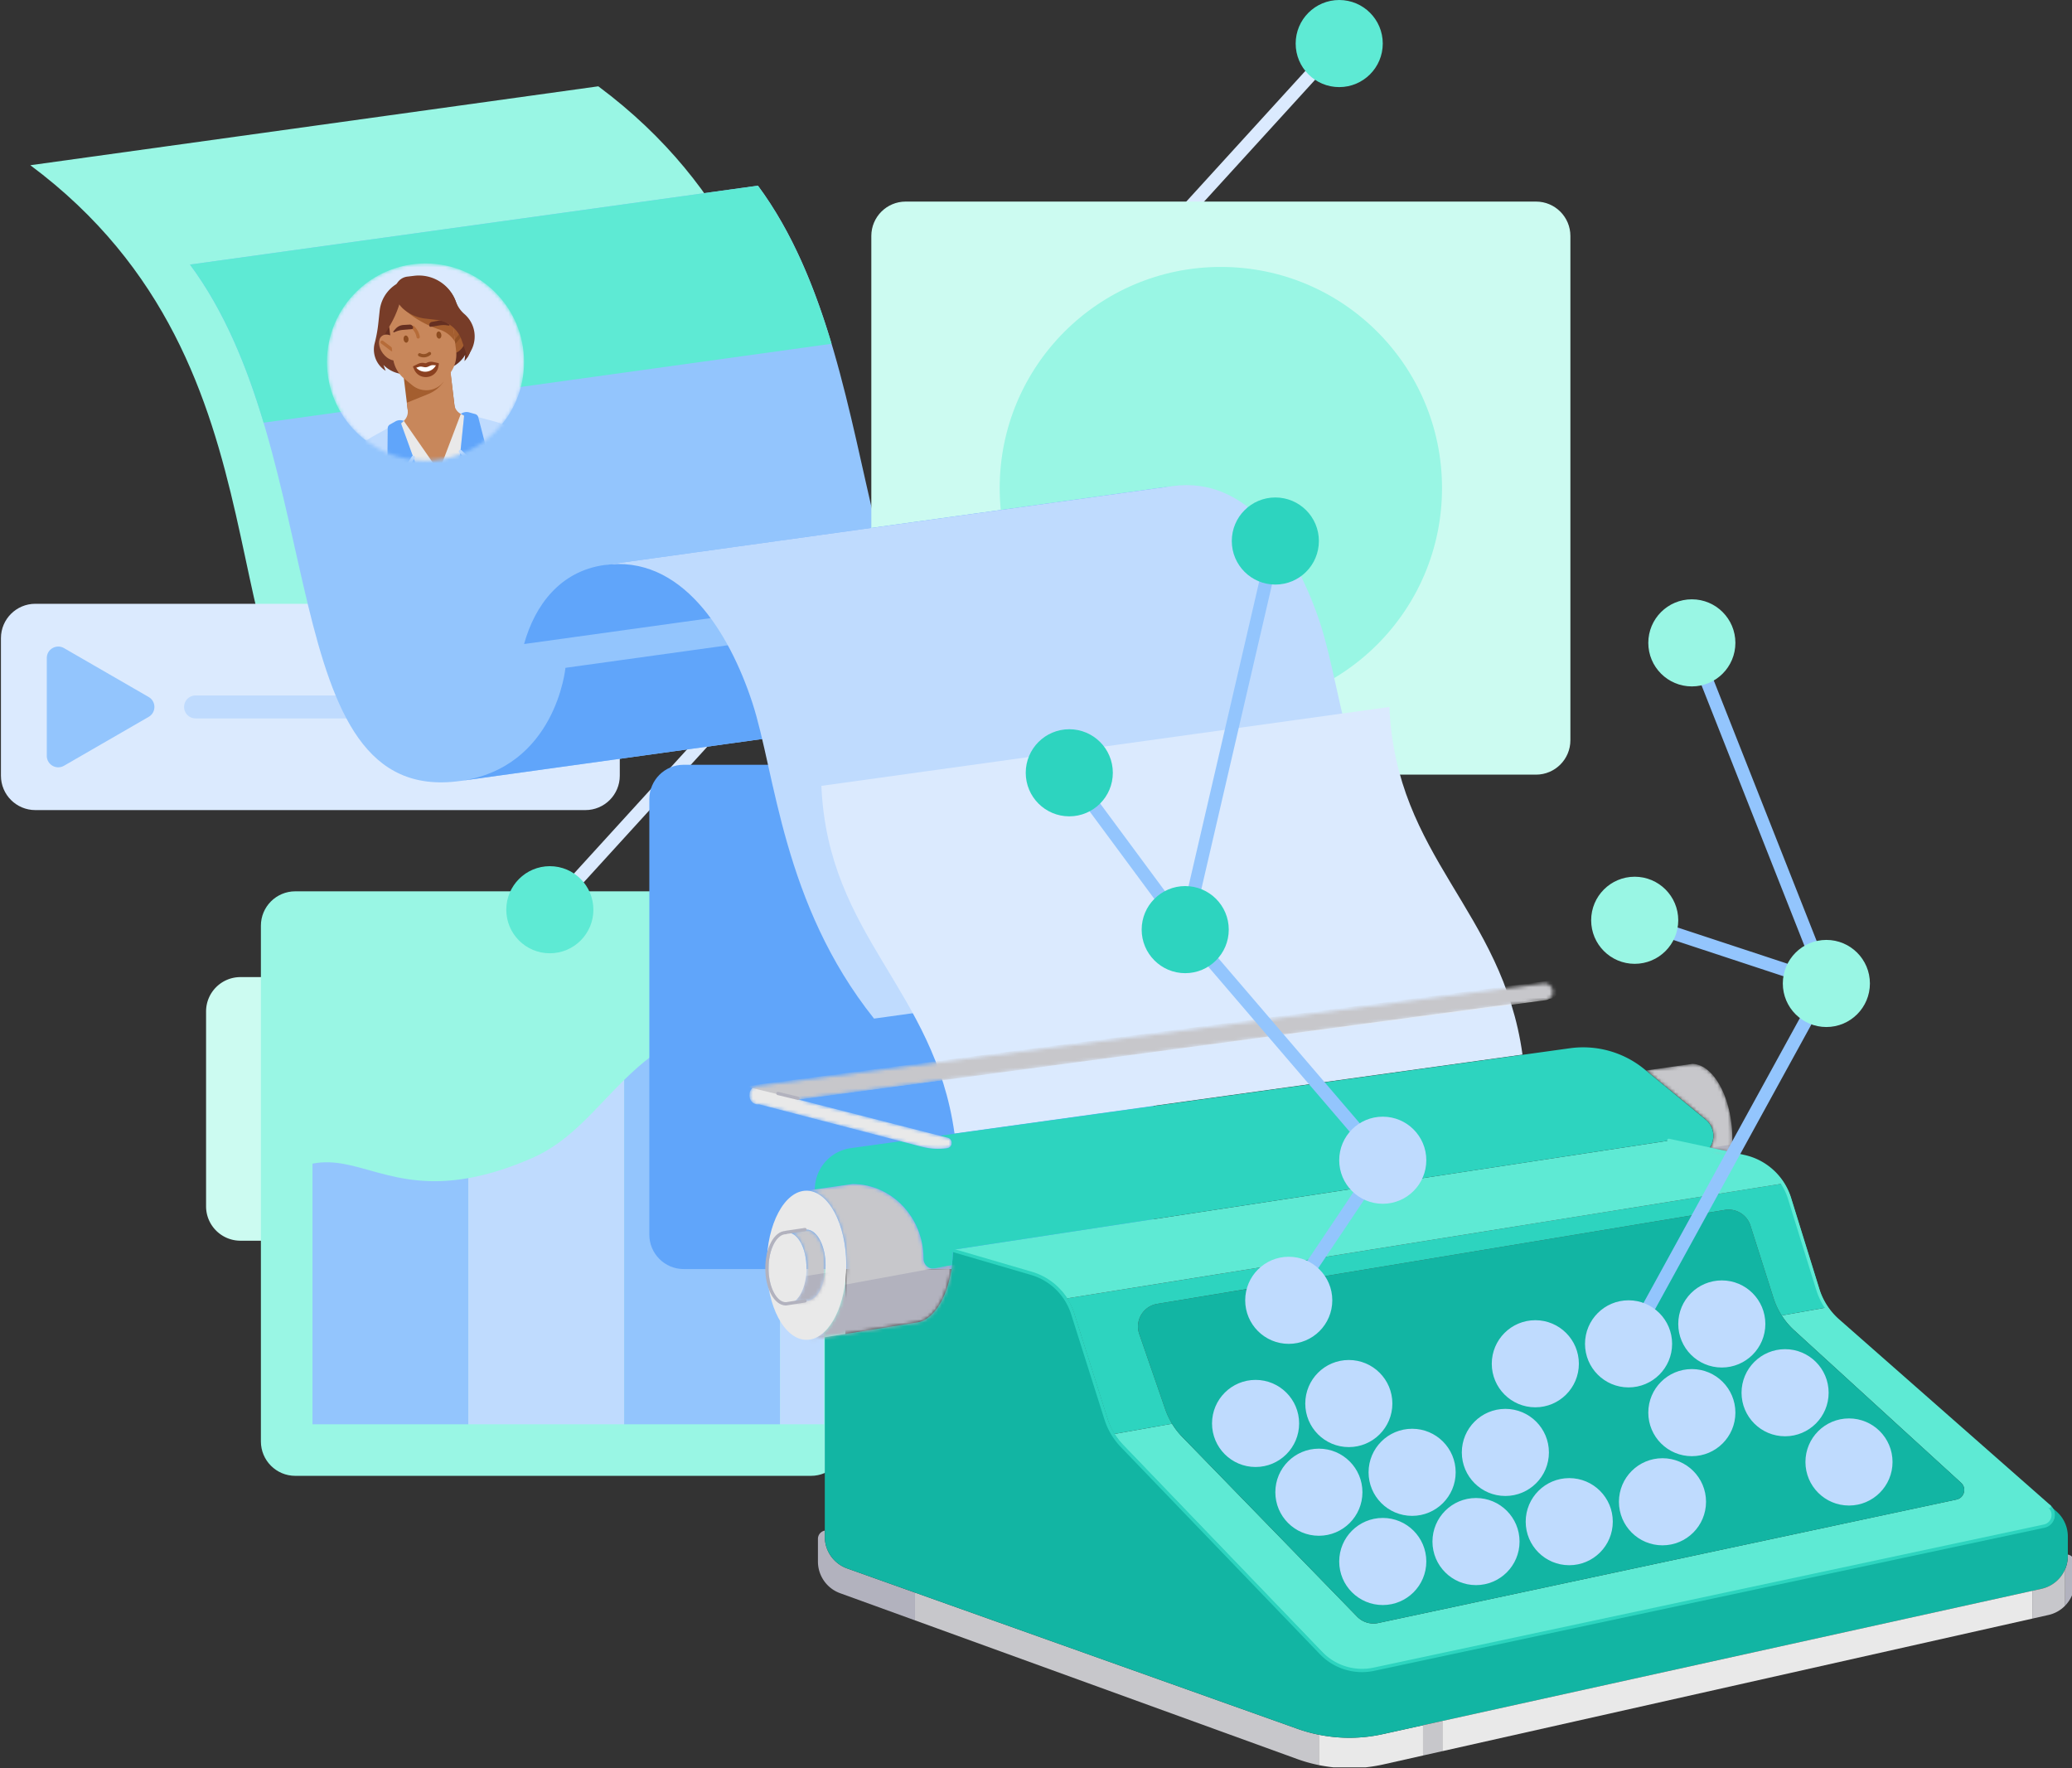 <svg xmlns="http://www.w3.org/2000/svg" width="593" height="506" fill="none"><rect width="100%" height="100%" fill="#333333" stroke="none"/><g clip-path="url(#a)"><path fill="#99F6E4" d="M261.983 197.579C219.423 175.119 249.572 83 171.236 24.698L8.679 47.283c78.343 58.303 48.194 150.415 90.747 172.882l162.557-22.579v-.007Z"/><path stroke="#DBEAFE" stroke-linecap="round" stroke-linejoin="round" stroke-width="3.765" d="M374.883 21.673 165.759 251.126"/><path fill="#DBEAFE" d="M167.542 172.784H10.109c-5.435 0-9.84 4.405-9.84 9.839v39.359c0 5.434 4.405 9.839 9.84 9.839h157.433c5.435 0 9.84-4.405 9.84-9.839v-39.359c0-5.434-4.405-9.839-9.84-9.839Z"/><path fill="#BFDBFE" d="M121.624 199.023H56.027a3.28 3.28 0 1 0 0 6.559h65.597a3.28 3.28 0 1 0 0-6.559Z"/><path fill="#93C5FD" d="M42.553 199.462 18.31 185.464c-2.185-1.26-4.92.315-4.92 2.84v27.997c0 2.525 2.735 4.1 4.92 2.84l24.244-13.998c2.185-1.26 2.185-4.421 0-5.681ZM294.237 200.911c-53.79 7.472-36.623-92.898-77.32-147.777L54.361 75.712c40.696 54.879 23.53 155.25 77.319 147.778l162.557-22.579Z"/><path fill="#5EEAD4" d="M216.917 53.134 54.361 75.712c9.767 13.166 16.196 28.955 21.076 45.243l162.557-22.579c-4.881-16.288-11.316-32.077-21.077-45.242Z"/><path fill="#60A5FA" d="M131.68 223.49c27.433-3.811 30.149-32.379 30.149-32.379l162.557-22.578s-2.716 28.567-30.149 32.379L131.68 223.49Z"/><path fill="#CCFBF1" d="M439.601 57.686H259.208c-5.434 0-9.839 4.405-9.839 9.84V211.84c0 5.434 4.405 9.839 9.839 9.839h180.393c5.434 0 9.84-4.405 9.84-9.839V67.526c0-5.435-4.406-9.84-9.84-9.84Z"/><path fill="#99F6E4" d="M349.404 202.977c34.957 0 63.295-28.338 63.295-63.295 0-34.956-28.338-63.294-63.295-63.294-34.956 0-63.295 28.338-63.295 63.294 0 34.957 28.339 63.295 63.295 63.295Z"/><path fill="#CCFBF1" d="M216.412 279.615H68.818c-5.434 0-9.84 4.405-9.84 9.84v55.757c0 5.435 4.406 9.84 9.84 9.84h147.594a9.84 9.84 0 0 0 9.84-9.84v-55.757a9.84 9.84 0 0 0-9.84-9.84Z"/><path fill="#99F6E4" d="M232.103 255.069H84.509c-5.434 0-9.84 4.405-9.84 9.839v147.594c0 5.435 4.406 9.84 9.84 9.84h147.594c5.434 0 9.84-4.405 9.84-9.84V264.908c0-5.434-4.406-9.839-9.84-9.839Z"/><path fill="#93C5FD" d="M89.429 333.005v74.578h44.606v-70.439c-22.027 3.91-31.985-6.684-44.606-4.139Z"/><path fill="#BFDBFE" d="M152.337 331.379c-6.947 3.03-12.975 4.821-18.302 5.766v70.438h44.606V309.03c-8.481 8.337-15.415 17.593-26.304 22.349Z"/><path fill="#93C5FD" d="M178.641 309.036v98.553h44.607V292.256c-22.756-1.364-34.734 7.078-44.607 16.78Z"/><path fill="#BFDBFE" d="M223.247 292.25v115.333h12.575V293.831c-4.532-.84-8.704-1.352-12.575-1.581Z"/><path fill="#60A5FA" d="M320.312 218.852H195.677c-5.435 0-9.84 4.406-9.84 9.84v124.635c0 5.434 4.405 9.839 9.84 9.839h124.635c5.434 0 9.839-4.405 9.839-9.839V228.692c0-5.434-4.405-9.84-9.839-9.84ZM172.849 161.711c-12.437 1.791-19.731 11.315-22.86 22.592l162.556-22.579c3.129-11.276 10.424-20.801 22.861-22.592l-162.557 22.579Z"/><path fill="#BFDBFE" d="M250.143 291.489c-26.239-32.891-28.247-70.34-34.839-90.439-6.593-20.099-20.276-42.54-42.461-39.339l162.556-22.579c22.185-3.201 35.876 19.24 42.462 39.339 6.586 20.099 8.599 57.555 34.838 90.439l-162.556 22.579Z"/><path fill="#DBEAFE" d="M273.18 324.379c-5.759-41.431-36.222-56.197-38.105-99.492l162.557-22.578c1.882 43.294 32.346 58.06 38.105 99.491L273.18 324.379Z"/><path fill="#E9E9E9" d="M407.268 493.712v8.659l-11.348 2.551a44.156 44.156 0 0 1-18.492.19v-8.691a44.109 44.109 0 0 0 18.275-.158l11.565-2.551Z"/><path fill="#B2B2BE" d="M261.865 455.751v7.944l-21.437-7.773a9.626 9.626 0 0 1-6.337-9.046v-6.507c0-1.155.827-2.145 1.962-2.355v1.758a9.615 9.615 0 0 0 6.395 9.065l19.417 6.914Z"/><path fill="#C7C7CB" d="M377.428 496.421v8.692a44.077 44.077 0 0 1-6.265-1.765l-109.298-39.653v-7.944l109.495 38.991a43.86 43.86 0 0 0 6.068 1.679Z"/><path fill="#B2B2BE" d="M593.768 447.223v5.549a9.605 9.605 0 0 1-2.729 6.711V449.04a9.654 9.654 0 0 0 .767-3.765v-.407a2.397 2.397 0 0 1 1.962 2.355Z"/><path fill="#12B5A3" d="M591.807 444.868v.407a9.655 9.655 0 0 1-.768 3.765 9.607 9.607 0 0 1-6.782 5.628l-2.611.578-168.88 37.252-5.497 1.214-11.565 2.552a44.13 44.13 0 0 1-18.276.157 43.86 43.86 0 0 1-6.068-1.679l-109.495-38.991-19.416-6.914a9.616 9.616 0 0 1-6.396-9.066v-57.096l26.967-4.349c4.657-1.207 8.403-7.76 9.413-16.255a38.09 38.09 0 0 0 .269-4.401l22.92 6.704a17.595 17.595 0 0 1 9.734 7.189 17.532 17.532 0 0 1 2.086 4.375l9.545 30.149a19.743 19.743 0 0 0 4.559 7.675l56.978 59.274a16.275 16.275 0 0 0 15.133 4.637l191.826-40.946c2.585-.551 3.464-3.798 1.522-5.569l1.561 1.371a9.526 9.526 0 0 1 3.241 7.157v5.182Z"/><path fill="#C7C7CB" d="M591.039 449.04v10.443a9.517 9.517 0 0 1-4.782 2.677l-4.611 1.036v-7.95l2.611-.577a9.61 9.61 0 0 0 6.782-5.629Z"/><path fill="#5EEAD4" d="M587.005 431.158c1.942 1.771 1.063 5.018-1.522 5.569l-191.826 40.946a16.277 16.277 0 0 1-15.134-4.637l-56.977-59.274a19.791 19.791 0 0 1-2.618-3.405l16.511-2.932a20.656 20.656 0 0 0 2.913 3.765l50.031 51.422a6.554 6.554 0 0 0 6.074 1.843l165.482-35.33c2.231-.473 2.992-3.267 1.306-4.802l-47.768-43.635a21.076 21.076 0 0 1-3.562-4.238l13.231-2.348a19.381 19.381 0 0 0 3.319 3.785l59.877 52.687.61.532.053.052Z"/><path fill="#E9E9E9" d="M581.646 455.246v7.95l-168.881 37.942v-8.64l168.881-37.252Z"/><path fill="#12B5A3" d="M561.245 424.323c1.686 1.535.925 4.329-1.306 4.802l-165.482 35.33a6.554 6.554 0 0 1-6.074-1.843l-50.031-51.422a20.656 20.656 0 0 1-2.913-3.765 21.256 21.256 0 0 1-1.935-4.1l-7.452-21.581c-1.325-3.838 1.122-7.944 5.13-8.613l162.465-26.888a6.56 6.56 0 0 1 7.32 4.48l6.606 20.742a21.117 21.117 0 0 0 2.335 4.985h.007a21.076 21.076 0 0 0 3.562 4.238l47.768 43.635Z"/><path fill="#2DD4BF" d="m523.146 374.102-13.231 2.348h-.007a21.117 21.117 0 0 1-2.335-4.985l-6.606-20.742a6.56 6.56 0 0 0-7.32-4.48l-162.465 26.888c-4.008.669-6.455 4.775-5.13 8.613l7.452 21.581a21.256 21.256 0 0 0 1.935 4.1l-16.511 2.932a19.79 19.79 0 0 1-1.942-4.27l-9.544-30.148a17.557 17.557 0 0 0-2.086-4.376l205.247-32.923a17.173 17.173 0 0 1 2.001 4.29l8.088 26.049a19.409 19.409 0 0 0 2.454 5.123Z"/><path fill="#5EEAD4" d="m510.604 338.64-205.247 32.923a17.6 17.6 0 0 0-9.735-7.189l-22.92-6.704v-.014l205.353-31.316 11.053 2.382 6.487 1.39 3.917.846a17.583 17.583 0 0 1 11.092 7.682Z"/><mask id="b" width="25" height="27" x="471" y="304" maskUnits="userSpaceOnUse" style="mask-type:alpha"><path fill="#D4D4D8" d="M495.792 326.006c0 1.403-.066 2.774-.197 4.106l-6.488-1.391a6.01 6.01 0 0 0-.938-8.311l-17.101-14.064 13.231-1.889c6.035 0 11.493 9.662 11.493 21.549Z"/></mask><g mask="url(#b)"><path fill="#C7C7CB" d="M495.792 326.006c0 1.403-.066 2.774-.197 4.106l-6.488-1.391a6.01 6.01 0 0 0-.938-8.311l-17.101-14.064 13.231-1.889c6.035 0 11.493 9.662 11.493 21.549Z"/><path fill="#B2B2BE" d="m465.568 332.267 61.321-9.711.872 20.95-61.321 9.711-.872-20.95Z"/></g><path fill="#2DD4BF" d="M488.169 320.41a6.003 6.003 0 0 1 .938 8.305l-11.053-2.375-205.353 31.316h-.026l.026.013c0 1.509-.098 2.985-.268 4.402l-4.828.931c-1.732.335-3.3-1.01-3.3-2.774v-.04c0-11.781-9.098-21.339-20.329-21.339l-10.771 1.542a11.939 11.939 0 0 1 10.299-11.827l14.281-1.981 6.1 1.587c2.335.604 4.763.741 7.157.4.866-.118 1.312-.813 1.312-1.508 0-.643-.374-1.28-1.148-1.476l-2.204-.564 180.294-25.046a27.634 27.634 0 0 1 21.359 6.029l.413.341 17.101 14.064Z"/><mask id="c" width="231" height="48" x="214" y="281" maskUnits="userSpaceOnUse" style="mask-type:alpha"><path fill="#F4F4F5" d="m228.214 314.579 40.788 10.443 2.204.564c.774.197 1.148.833 1.148 1.476 0 .695-.446 1.39-1.312 1.509a18.262 18.262 0 0 1-7.156-.401l-6.101-1.587-40.546-10.555a2.399 2.399 0 0 1-2.715-2.381v-.479c0-1.207.892-2.23 2.092-2.387l225.058-29.322a2.41 2.41 0 0 1 2.716 2.387 2.399 2.399 0 0 1-2.086 2.381l-214.09 28.352Z"/></mask><g mask="url(#c)"><path fill="#E9E9E9" d="m228.214 314.579 40.788 10.443 2.204.564c.774.197 1.148.833 1.148 1.476 0 .695-.446 1.39-1.312 1.509a18.262 18.262 0 0 1-7.156-.401l-6.101-1.587-40.546-10.555a2.399 2.399 0 0 1-2.715-2.381v-.479c0-1.207.892-2.23 2.092-2.387l225.058-29.322a2.41 2.41 0 0 1 2.716 2.387 2.399 2.399 0 0 1-2.086 2.381l-214.09 28.352Z"/><path fill="#C7C7CB" d="m228.773 314.64-14.598-3.542c-.203-.049-.187-.342.02-.369l228.867-30.026a2.565 2.565 0 0 1 2.892 2.543c0 1.286-.95 2.369-2.221 2.536l-214.96 28.858Z"/></g><path fill="#C7C7CB" d="M412.765 492.498v8.639l-5.497 1.234v-8.659l5.497-1.214Z"/><mask id="d" width="43" height="46" x="230" y="338" maskUnits="userSpaceOnUse" style="mask-type:alpha"><path fill="#D4D4D8" d="m236.052 382.676-4.244.682v-.02c5.825-.931 10.397-10.095 10.397-21.267 0-11.787-5.097-21.338-11.381-21.338l2.381-.342 10.771-1.541c11.231 0 20.329 9.558 20.329 21.339v.039c0 1.765 1.568 3.109 3.3 2.775l4.828-.932c-1.011 8.495-4.756 15.048-9.414 16.255l-26.967 4.35Z"/></mask><g mask="url(#d)"><path fill="#C7C7CB" d="m236.052 382.676-4.244.682v-.02c5.825-.931 10.397-10.095 10.397-21.267 0-11.787-5.097-21.338-11.381-21.338l2.381-.342 10.771-1.541c11.231 0 20.329 9.558 20.329 21.339v.039c0 1.765 1.568 3.109 3.3 2.775l4.828-.932c-1.011 8.495-4.756 15.048-9.414 16.255l-26.967 4.35Z"/><path fill="#B2B2BE" d="m228.643 370.053 61.126-11.235.872 20.95-61.126 11.235-.872-20.95Z"/></g><path fill="#E9E9E9" d="M230.824 340.732c6.285 0 11.382 9.551 11.382 21.339 0 11.171-4.572 20.335-10.404 21.267-.322.052-.65.078-.978.078-6.284 0-11.381-9.557-11.381-21.345 0-11.788 5.097-21.339 11.381-21.339Zm5.439 21.339c0-5.635-2.434-10.201-5.439-10.201l-5.444.801v.046c-3.004 0-5.438 4.565-5.438 10.207 0 5.641 2.434 10.2 5.438 10.2.302 0 .597-.046.885-.138l4.559-.708c3.005 0 5.439-4.572 5.439-10.207Z"/><mask id="e" width="12" height="22" x="225" y="351" maskUnits="userSpaceOnUse" style="mask-type:alpha"><path fill="#D4D4D8" d="M230.824 351.871c3.005 0 5.438 4.565 5.438 10.2 0 5.635-2.433 10.207-5.438 10.207l-4.559.709c2.585-.794 4.559-4.992 4.559-10.063 0-5.641-2.44-10.207-5.444-10.207v-.046l5.444-.8Z"/></mask><g mask="url(#e)"><path fill="#C7C7CB" d="M230.824 351.871c3.005 0 5.438 4.565 5.438 10.2 0 5.635-2.433 10.207-5.438 10.207l-4.559.709c2.585-.794 4.559-4.992 4.559-10.063 0-5.641-2.44-10.207-5.444-10.207v-.046l5.444-.8Z"/><path fill="#B2B2BE" d="m211.957 368.113 61.321-9.711.872 20.95-61.321 9.711-.872-20.95Z"/></g><path fill="#E9E9E9" d="M225.38 352.717c3.004 0 5.444 4.565 5.444 10.207 0 5.071-1.974 9.269-4.559 10.062l-.885.138c-3.004 0-5.438-4.565-5.438-10.2 0-5.635 2.434-10.207 5.438-10.207Z"/><path stroke="#2DD4BF" stroke-linecap="round" stroke-linejoin="round" stroke-width=".941" d="M586.512 431.106c2.007 1.764 1.141 5.057-1.47 5.621L393.216 477.68a16.278 16.278 0 0 1-15.133-4.638l-56.978-59.274a19.65 19.65 0 0 1-4.559-7.668l-9.544-30.149a17.574 17.574 0 0 0-11.828-11.565l-22.946-6.71"/><path stroke="#5EEAD4" stroke-linecap="round" stroke-linejoin="round" stroke-width=".941" d="m477.614 326.334 21.457 4.618a17.57 17.57 0 0 1 13.087 11.972l8.088 26.048a19.64 19.64 0 0 0 5.772 8.908l60.488 53.219"/><path stroke="#B2B2BE" stroke-linecap="round" stroke-linejoin="round" stroke-width=".941" d="M224.939 373.124c-3.004 0-5.444-4.566-5.444-10.2 0-5.635 2.434-10.201 5.444-10.201M230.384 351.864l-5.445.807M224.939 373.124l5.445-.853M228.384 314.3l-5.745-1.389"/><path stroke="#93C5FD" stroke-linecap="round" stroke-linejoin="round" stroke-width="3.765" d="m331.798 256.007-18.367-24.835M387.634 322.556l-40.322-47.06M375.781 361.756l13.015-19.39M362.183 166.965l-20.165 86.93M510.866 277.536l-31.185-10.279M472.085 373.643l44.619-81.276M488.779 195.559l29.342 74.289"/><path fill="#BFDBFE" d="M395.743 459.313c6.883 0 12.463-5.58 12.463-12.464 0-6.883-5.58-12.463-12.463-12.463-6.884 0-12.464 5.58-12.464 12.463 0 6.884 5.58 12.464 12.464 12.464ZM422.428 453.612c6.883 0 12.463-5.58 12.463-12.463 0-6.884-5.58-12.464-12.463-12.464-6.884 0-12.464 5.58-12.464 12.464 0 6.883 5.58 12.463 12.464 12.463ZM449.113 447.918c6.883 0 12.463-5.58 12.463-12.463 0-6.883-5.58-12.464-12.463-12.464-6.883 0-12.464 5.581-12.464 12.464s5.581 12.463 12.464 12.463ZM475.798 442.225c6.883 0 12.463-5.58 12.463-12.464 0-6.883-5.58-12.463-12.463-12.463-6.884 0-12.464 5.58-12.464 12.463 0 6.884 5.58 12.464 12.464 12.464ZM529.174 430.837c6.884 0 12.464-5.58 12.464-12.464 0-6.883-5.58-12.463-12.464-12.463-6.883 0-12.463 5.58-12.463 12.463 0 6.884 5.58 12.464 12.463 12.464ZM377.461 439.489c6.883 0 12.463-5.58 12.463-12.463 0-6.883-5.58-12.464-12.463-12.464-6.884 0-12.464 5.581-12.464 12.464s5.58 12.463 12.464 12.463Z"/><path fill="#BFDBFE" d="M404.146 433.795c6.883 0 12.463-5.58 12.463-12.463 0-6.884-5.58-12.464-12.463-12.464-6.884 0-12.464 5.58-12.464 12.464 0 6.883 5.58 12.463 12.464 12.463ZM430.831 428.102c6.884 0 12.464-5.581 12.464-12.464s-5.58-12.463-12.464-12.463c-6.883 0-12.463 5.58-12.463 12.463 0 6.883 5.58 12.464 12.463 12.464ZM484.201 416.714c6.883 0 12.463-5.58 12.463-12.464 0-6.883-5.58-12.463-12.463-12.463-6.884 0-12.464 5.58-12.464 12.463 0 6.884 5.58 12.464 12.464 12.464ZM510.886 411.02c6.884 0 12.464-5.58 12.464-12.463 0-6.884-5.58-12.464-12.464-12.464-6.883 0-12.463 5.58-12.463 12.464 0 6.883 5.58 12.463 12.463 12.463ZM359.343 419.81c6.883 0 12.463-5.58 12.463-12.463 0-6.884-5.58-12.464-12.463-12.464-6.884 0-12.464 5.58-12.464 12.464 0 6.883 5.58 12.463 12.464 12.463Z"/><path fill="#BFDBFE" d="M386.027 414.116c6.884 0 12.464-5.58 12.464-12.464 0-6.883-5.58-12.463-12.464-12.463-6.883 0-12.463 5.58-12.463 12.463 0 6.884 5.58 12.464 12.463 12.464ZM439.404 402.729c6.884 0 12.464-5.581 12.464-12.464s-5.58-12.463-12.464-12.463c-6.883 0-12.463 5.58-12.463 12.463 0 6.883 5.58 12.464 12.463 12.464ZM466.089 397.034c6.884 0 12.464-5.58 12.464-12.463 0-6.884-5.58-12.464-12.464-12.464-6.883 0-12.463 5.58-12.463 12.464 0 6.883 5.58 12.463 12.463 12.463ZM492.774 391.341c6.883 0 12.464-5.58 12.464-12.464 0-6.883-5.581-12.463-12.464-12.463s-12.463 5.58-12.463 12.463c0 6.884 5.58 12.464 12.463 12.464ZM368.835 384.571c6.883 0 12.463-5.58 12.463-12.464 0-6.883-5.58-12.463-12.463-12.463-6.884 0-12.464 5.58-12.464 12.463 0 6.884 5.58 12.464 12.464 12.464ZM395.743 344.485c6.883 0 12.463-5.58 12.463-12.464 0-6.883-5.58-12.463-12.463-12.463-6.884 0-12.464 5.58-12.464 12.463 0 6.884 5.58 12.464 12.464 12.464Z"/><path fill="#99F6E4" d="M522.7 293.902c6.883 0 12.464-5.58 12.464-12.463 0-6.883-5.581-12.464-12.464-12.464s-12.463 5.581-12.463 12.464 5.58 12.463 12.463 12.463ZM467.847 275.818c6.884 0 12.464-5.58 12.464-12.464 0-6.883-5.58-12.463-12.464-12.463-6.883 0-12.463 5.58-12.463 12.463 0 6.884 5.58 12.464 12.463 12.464ZM484.201 196.431c6.883 0 12.463-5.58 12.463-12.463 0-6.884-5.58-12.464-12.463-12.464-6.884 0-12.464 5.58-12.464 12.464 0 6.883 5.58 12.463 12.464 12.463Z"/><path fill="#2DD4BF" d="M339.204 278.494c6.884 0 12.464-5.581 12.464-12.464s-5.58-12.463-12.464-12.463c-6.883 0-12.463 5.58-12.463 12.463 0 6.883 5.58 12.464 12.463 12.464ZM306.025 233.612c6.884 0 12.464-5.58 12.464-12.464 0-6.883-5.58-12.463-12.464-12.463-6.883 0-12.463 5.58-12.463 12.463 0 6.884 5.58 12.464 12.463 12.464ZM364.997 167.286c6.884 0 12.464-5.58 12.464-12.463 0-6.884-5.58-12.464-12.464-12.464-6.883 0-12.463 5.58-12.463 12.464 0 6.883 5.58 12.463 12.463 12.463Z"/><path fill="#5EEAD4" d="M383.279 24.927c6.884 0 12.464-5.58 12.464-12.463C395.743 5.58 390.163 0 383.279 0c-6.883 0-12.463 5.58-12.463 12.463 0 6.884 5.58 12.464 12.463 12.464ZM157.362 272.8c6.883 0 12.463-5.58 12.463-12.464 0-6.883-5.58-12.463-12.463-12.463-6.884 0-12.464 5.58-12.464 12.463 0 6.884 5.58 12.464 12.464 12.464Z"/><mask id="f" width="57" height="57" x="93" y="75" maskUnits="userSpaceOnUse" style="mask-type:luminance"><path fill="#fff" d="M121.782 131.805c15.578 0 28.207-12.629 28.207-28.207 0-15.579-12.629-28.207-28.207-28.207-15.579 0-28.207 12.628-28.207 28.207 0 15.578 12.628 28.207 28.207 28.207Z"/></mask><g mask="url(#f)"><path fill="#DBEAFE" d="M121.782 131.805c15.578 0 28.207-12.629 28.207-28.207 0-15.579-12.629-28.207-28.207-28.207-15.579 0-28.207 12.628-28.207 28.207 0 15.578 12.628 28.207 28.207 28.207Z"/><path fill="#A45E2F" d="m128.559 103.595-13.347 1.639 1.659 13.516 13.348-1.639-1.66-13.516Z"/><path fill="#C8875B" d="m131.89 118.442.938.499-7.006 17.593-11.053-15.376.774-.695a3.541 3.541 0 0 0 1.148-3.077l-.262-2.132 6.199-2.519a9.695 9.695 0 0 0 4.113-3.175l2.046-4.585 1.234 10.791a3.546 3.546 0 0 0 1.856 2.676h.013Z"/><path fill="#E9E9E9" d="m131.89 118.442-6.258 16.497-10.063-14.497-.793.715 13.873 38.362 4.185-40.579-.944-.498Z"/><path fill="#BFDBFE" d="m132.9 118.318-4.25 41.201 10.069 24.193 14.09-3.844-.144-.709a135.3 135.3 0 0 0-2.185-9.111l10.338-2.801a167.378 167.378 0 0 1-7.504-29.703l-.439-2.801a23 23 0 0 0-2.172-6.769 14.124 14.124 0 0 0-8.986-7.315l-8.817-2.348v.007ZM114.559 120.567l14.091 38.952-3.916 25.911-14.602-.321-.033-.722a135.46 135.46 0 0 1-.086-9.367l-10.712-.217c.971-10.187 1.004-20.44.099-30.634l-.25-2.82a23.255 23.255 0 0 1 .466-7.098 14.123 14.123 0 0 1 6.947-9.269l7.99-4.408.006-.007Z"/><path fill="#60A5FA" d="m128.65 159.519 4.185-40.579-.945-.498a2.77 2.77 0 0 1 2.368-.433l1.725.479c.44.124.787.472.899.912l2.755 10.64a1.34 1.34 0 0 1-.38 1.311l-2.598 2.414 2.138 2.001c.414.387.532.991.289 1.502l-10.43 22.258-.006-.007Z"/><path stroke="#BFDBFE" stroke-linecap="round" stroke-linejoin="round" stroke-width=".941" d="m136.652 133.759-4.88-4.559"/><path fill="#60A5FA" d="m128.65 159.519-13.881-38.361.794-.715a2.754 2.754 0 0 0-2.401.151l-1.555.879c-.4.223-.649.649-.649 1.102l-.098 10.987c0 .492.262.945.688 1.181l3.103 1.712-1.587 2.454a1.29 1.29 0 0 0 .085 1.528l15.507 19.076-.006.006Z"/><path stroke="#BFDBFE" stroke-linecap="round" stroke-linejoin="round" stroke-width=".941" d="m114.651 136.462 3.634-5.609"/><path fill="#773C28" d="m118.56 79.352-2.755.86a10.26 10.26 0 0 0-7.143 8.691l-.394 3.667a38.986 38.986 0 0 1-1.03 5.635 7.204 7.204 0 0 0 2.965 7.8l.164.111-.629-1.692a8.905 8.905 0 0 0 5.641 2.637l6.652.538-3.471-28.24v-.007Z"/><path fill="#663021" d="m118.508 79.359 2.879.17a10.258 10.258 0 0 1 9.033 6.704l1.273 3.464a38.8 38.8 0 0 0 2.361 5.215 7.205 7.205 0 0 1-.984 8.285l-.131.144.197-1.797a8.917 8.917 0 0 1-4.835 3.923l-6.323 2.131-3.47-28.24ZM111.653 95.942l-.262-2.446-1.509 2.663 1.771-.217Z"/><path fill="#C8875B" d="M114.313 102.775c1.229-.927 1.107-3.163-.273-4.994-1.38-1.832-3.495-2.565-4.725-1.639-1.23.927-1.108 3.163.272 4.994 1.38 1.832 3.496 2.565 4.726 1.639Z"/><path fill="#A45E2F" d="M133.018 98.262c.896-2.111.474-4.31-.943-4.912-1.418-.601-3.293.622-4.189 2.733-.896 2.111-.474 4.31.944 4.912 1.417.601 3.292-.622 4.188-2.733Z"/><path stroke="#B66C39" stroke-linecap="round" stroke-linejoin="round" stroke-width=".941" d="m109.364 97.917 2.82 2.138"/><path stroke="#925124" stroke-linecap="round" stroke-linejoin="round" stroke-width=".941" d="m132.447 95.083-2.223 2.755"/><path fill="#C8875B" d="m128.846 106.753-1.778 2.381c-2.151 2.886-6.277 3.391-9.072 1.115l-2.302-1.883a8.886 8.886 0 0 1-3.188-5.779l-1.115-9.092a28.282 28.282 0 0 0 2.84-6.225l.203-.636 9.158-1.122a5.085 5.085 0 0 1 5.667 4.428l1.279 10.436a8.859 8.859 0 0 1-1.692 6.377Z"/><path fill="#A45E2F" d="m130.23 97.838-1.141-9.282-13.999-.486 1.273 1.056a28.372 28.372 0 0 0 9.052 5.058l.512.17a7.973 7.973 0 0 1 4.296 3.47l.007.014Z"/><path fill="#8D4C20" d="M125.737 96.908c.389-.048.647-.544.578-1.109-.069-.564-.44-.983-.829-.936-.388.048-.647.544-.577 1.109.069.564.44.983.828.936ZM116.331 98.058c.389-.048.647-.544.578-1.108-.069-.565-.44-.984-.829-.936-.388.047-.647.544-.577 1.108.069.565.44.984.828.936Z"/><path fill="#8B4120" d="m118.337 104.771 1.338-.656a2.782 2.782 0 0 1 1.922-.19c.158.039.322.02.46-.059a2.761 2.761 0 0 1 1.908-.282l1.457.308c.124.026.21.151.183.276l-.144.774c-.662 3.49-5.418 4.073-6.901.846l-.328-.715a.246.246 0 0 1 .112-.315l-.007.013Z"/><path fill="#fff" d="m119.125 105.231.682-.223a1.94 1.94 0 0 1 .951-.066l.623.118c.387.072.787.027 1.148-.137l.577-.263c.296-.138.617-.19.938-.17l.715.052c-1.134 2.119-4.021 2.473-5.628.689h-.006Z"/><path stroke="#B66C39" stroke-linecap="round" stroke-linejoin="round" stroke-width=".941" d="m118.213 93.679.223.242a4.99 4.99 0 0 1 1.246 2.5"/><path fill="#663021" d="m112.782 95.096.583-.236a6.732 6.732 0 0 1 1.896-.453l2.591-.216a.41.41 0 0 0 .361-.519l-.026-.105a.926.926 0 0 0-.945-.675l-1.784.105a3.244 3.244 0 0 0-2.237 1.095l-.63.715c-.118.138.027.341.197.276l-.006.013ZM128.459 93.168l-.623-.086a6.46 6.46 0 0 0-1.948.02l-2.572.42a.406.406 0 0 1-.472-.413v-.105a.936.936 0 0 1 .761-.886l1.758-.328a3.235 3.235 0 0 1 2.434.518l.78.545c.151.105.059.34-.124.315h.006Z"/><path fill="#773C28" d="M115.09 88.07a11.402 11.402 0 0 0 6.547 3.09l3.313.387a8.658 8.658 0 0 1 7.183 5.805l1.659 4.881 1.03-1.896a8.484 8.484 0 0 0-1.85-10.417l-.098-.085a8.62 8.62 0 0 1-2.427-3.569 11.233 11.233 0 0 0-11.932-7.34l-1.949.236a3.983 3.983 0 0 0-3.483 3.634 6.556 6.556 0 0 0 2.007 5.268v.006Z"/><path stroke="#925124" stroke-linecap="round" stroke-linejoin="round" stroke-width=".941" d="M120.096 101.531c.925.466 2.04.328 2.827-.348"/></g></g><defs><clipPath id="a"><path fill="#fff" d="M0 0h593v505.756H0z"/></clipPath></defs></svg>

